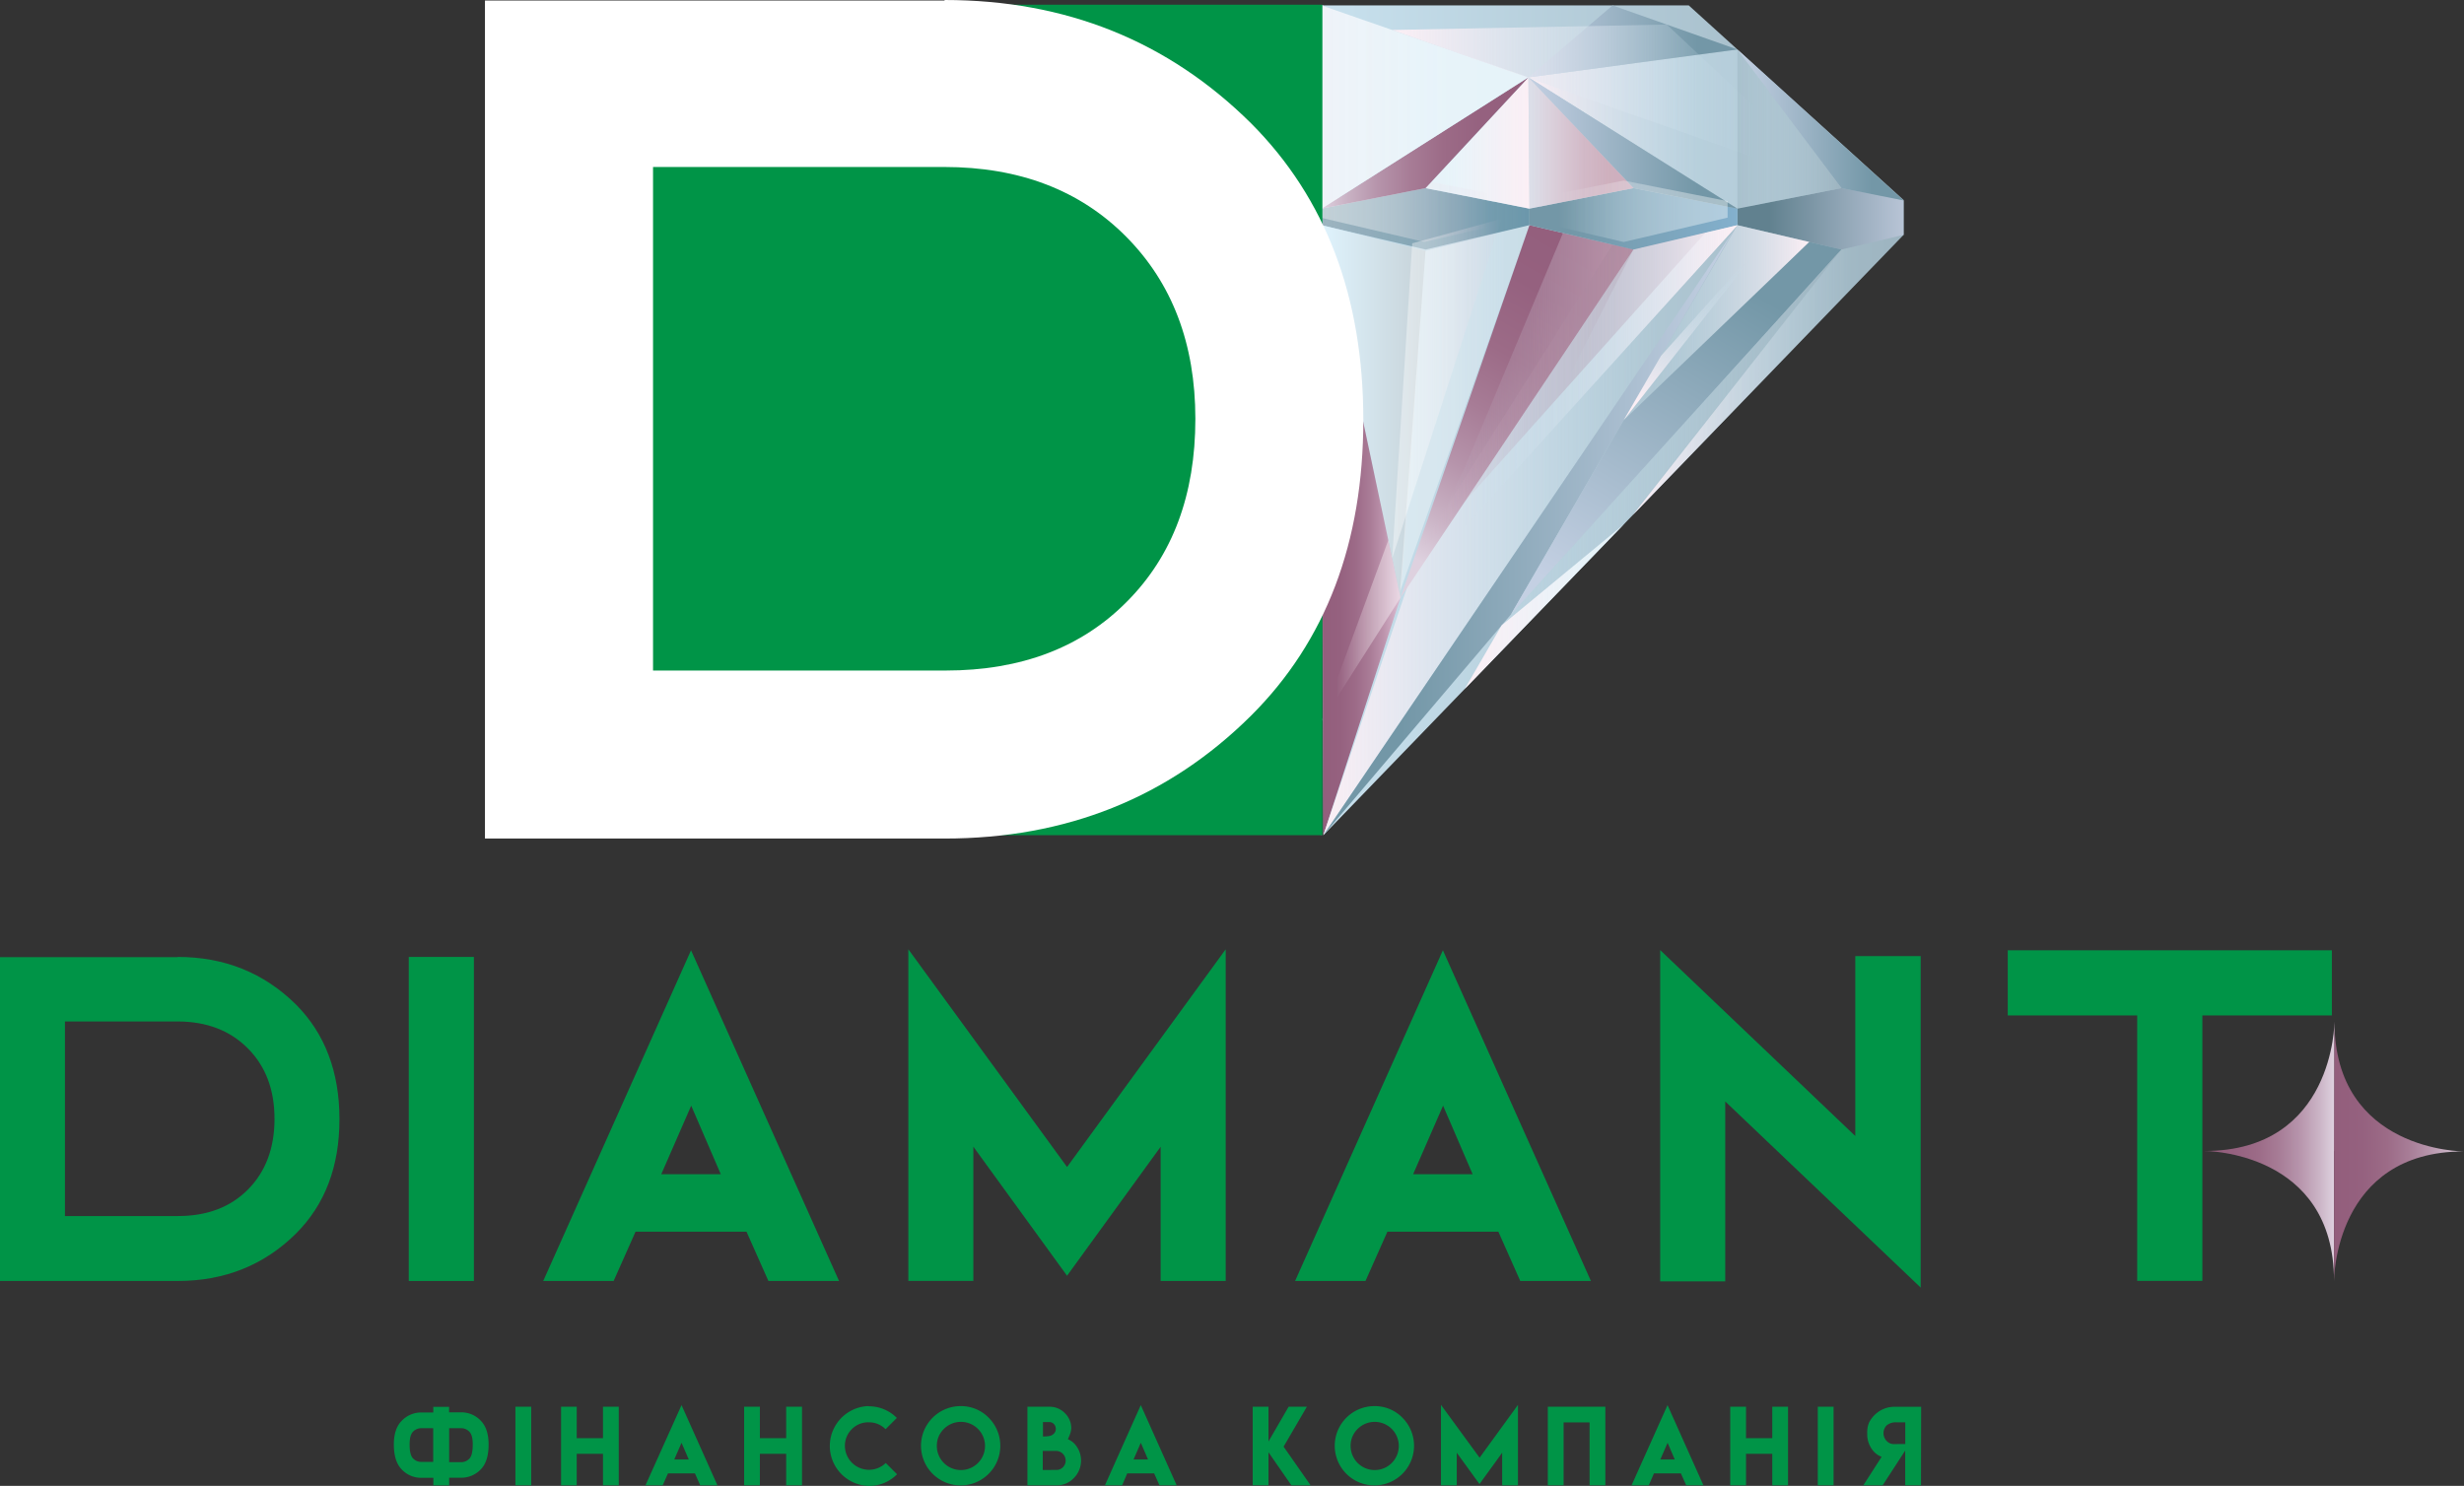 <svg xmlns="http://www.w3.org/2000/svg" xmlns:xlink="http://www.w3.org/1999/xlink" viewBox="0 0 715.84 431.76"><rect x="0" y="0" width="715.84" height="431.76" fill="#333333" stroke="none"/><defs><style>.cls-1{isolation:isolate;}.cls-2{fill:url(#Безымянный_градиент_21);}.cls-3{fill:#dbdfe9;}.cls-4{fill:#dbdfec;}.cls-16,.cls-24,.cls-29,.cls-31,.cls-38,.cls-47,.cls-5,.cls-61,.cls-63{opacity:0.38;}.cls-5{fill:url(#Безымянный_градиент_5);}.cls-6{fill:url(#Безымянный_градиент_10);}.cls-7{fill:url(#Безымянный_градиент_18);}.cls-8{fill:url(#Безымянный_градиент_25);}.cls-9{fill:url(#Безымянный_градиент_24);}.cls-10{fill:url(#Безымянный_градиент_4);}.cls-11{fill:url(#Безымянный_градиент_11);}.cls-12{fill:url(#Безымянный_градиент_11-2);}.cls-13{fill:#afa7b9;}.cls-14,.cls-17,.cls-45,.cls-48{opacity:0.39;}.cls-14{fill:url(#Безымянный_градиент_11-3);}.cls-15,.cls-46{opacity:0.4;}.cls-15{fill:url(#Безымянный_градиент_5-2);}.cls-16{fill:url(#Безымянный_градиент_5-3);}.cls-17{fill:url(#Безымянный_градиент_13);}.cls-18{fill:url(#Безымянный_градиент_11-4);}.cls-19{fill:url(#Безымянный_градиент_3);}.cls-20{fill:url(#Безымянный_градиент_3-2);}.cls-21{fill:url(#Безымянный_градиент_24-2);}.cls-22{fill:url(#Безымянный_градиент_24-3);}.cls-23{fill:url(#Безымянный_градиент_23);}.cls-24{fill:url(#Безымянный_градиент_22);}.cls-25{fill:url(#Безымянный_градиент_9);}.cls-26{fill:url(#Безымянный_градиент_8);}.cls-27{fill:url(#Безымянный_градиент_8-2);}.cls-28{fill:url(#Безымянный_градиент_7);}.cls-29{fill:url(#Безымянный_градиент_5-4);}.cls-30{fill:url(#Безымянный_градиент_2);}.cls-31{fill:url(#Безымянный_градиент_5-5);}.cls-32{fill:url(#Безымянный_градиент_4-2);}.cls-33{fill:url(#Безымянный_градиент_11-5);}.cls-34{fill:url(#Безымянный_градиент_21-2);}.cls-35{fill:url(#Безымянный_градиент_20);}.cls-36{fill:url(#Безымянный_градиент_19);}.cls-37{fill:url(#Безымянный_градиент_18-2);}.cls-38{fill:url(#Безымянный_градиент_17);}.cls-39{fill:url(#Безымянный_градиент_16);}.cls-40{fill:url(#Безымянный_градиент_3-3);}.cls-41{fill:url(#Безымянный_градиент_4-3);}.cls-42{fill:url(#Безымянный_градиент_11-6);}.cls-43{fill:url(#Безымянный_градиент_11-7);}.cls-44{fill:url(#Безымянный_градиент_8-3);}.cls-45{fill:url(#Безымянный_градиент_11-8);}.cls-46{fill:url(#Безымянный_градиент_15);}.cls-47{fill:url(#Безымянный_градиент_14);}.cls-48{fill:url(#Безымянный_градиент_13-2);}.cls-49{fill:url(#Безымянный_градиент_12);}.cls-50{fill:url(#Безымянный_градиент_11-9);}.cls-51{fill:url(#Безымянный_градиент_3-4);}.cls-52{fill:url(#Безымянный_градиент_8-4);}.cls-53{fill:url(#Безымянный_градиент_10-2);}.cls-54{fill:url(#Безымянный_градиент_3-5);}.cls-55{fill:url(#Безымянный_градиент_8-5);}.cls-56{fill:url(#Безымянный_градиент_10-3);}.cls-57{fill:url(#Безымянный_градиент_9-2);}.cls-58{fill:url(#Безымянный_градиент_8-6);}.cls-59{fill:url(#Безымянный_градиент_8-7);}.cls-60{fill:url(#Безымянный_градиент_7-2);}.cls-61{fill:url(#Безымянный_градиент_6);}.cls-62{fill:url(#Безымянный_градиент_2-2);}.cls-63{fill:url(#Безымянный_градиент_5-6);}.cls-64{fill:url(#Безымянный_градиент_4-4);}.cls-65{fill:url(#Безымянный_градиент_2-3);}.cls-66{fill:url(#Безымянный_градиент_3-6);}.cls-67{fill:url(#Безымянный_градиент_2-4);}.cls-68,.cls-71{fill:#009447;}.cls-68,.cls-70{mix-blend-mode:multiply;}.cls-69{fill:#fff;}.cls-72{fill:url(#Безымянный_градиент_4-5);}.cls-73{fill:url(#Безымянный_градиент_4-6);}</style><linearGradient id="Безымянный_градиент_21" x1="215.3" y1="122.13" x2="384.39" y2="122.13" gradientUnits="userSpaceOnUse"><stop offset="0" stop-color="#9db4c0"/><stop offset="1" stop-color="#c8e1ee"/></linearGradient><linearGradient id="Безымянный_градиент_5" x1="215.3" y1="61.4" x2="263.57" y2="61.4" gradientUnits="userSpaceOnUse"><stop offset="0.19" stop-color="#dcbdd2" stop-opacity="0"/><stop offset="0.24" stop-color="#e1c6d8" stop-opacity="0.14"/><stop offset="0.32" stop-color="#e8d3e1" stop-opacity="0.34"/><stop offset="0.41" stop-color="#eedfe9" stop-opacity="0.52"/><stop offset="0.49" stop-color="#f3e9f0" stop-opacity="0.67"/><stop offset="0.58" stop-color="#f8f1f5" stop-opacity="0.79"/><stop offset="0.67" stop-color="#fbf7fa" stop-opacity="0.88"/><stop offset="0.77" stop-color="#fdfcfd" stop-opacity="0.95"/><stop offset="0.87" stop-color="#fffefe" stop-opacity="0.99"/><stop offset="1" stop-color="#fff"/></linearGradient><linearGradient id="Безымянный_градиент_10" x1="354.19" y1="119.56" x2="384.39" y2="119.56" gradientUnits="userSpaceOnUse"><stop offset="0" stop-color="#9db4c0"/><stop offset="1" stop-color="#c8e1ee" stop-opacity="0"/></linearGradient><linearGradient id="Безымянный_градиент_18" x1="323.98" y1="118.63" x2="361.57" y2="118.63" gradientUnits="userSpaceOnUse"><stop offset="0" stop-color="#c6d2d8"/><stop offset="1" stop-color="#dff3fd"/></linearGradient><linearGradient id="Безымянный_градиент_25" x1="361.46" y1="154.05" x2="384.39" y2="154.05" gradientUnits="userSpaceOnUse"><stop offset="0" stop-color="#935e7c"/><stop offset="0.24" stop-color="#95617f"/><stop offset="0.44" stop-color="#9d6b88"/><stop offset="0.62" stop-color="#aa7c97"/><stop offset="0.79" stop-color="#bd94ad"/><stop offset="0.95" stop-color="#d4b3c9"/><stop offset="1" stop-color="#dcbdd2"/></linearGradient><linearGradient id="Безымянный_градиент_24" x1="263.57" y1="154.05" x2="383.86" y2="154.05" gradientUnits="userSpaceOnUse"><stop offset="0" stop-color="#a38096"/><stop offset="0.19" stop-color="#a58298" stop-opacity="0.98"/><stop offset="0.35" stop-color="#aa899e" stop-opacity="0.92"/><stop offset="0.49" stop-color="#b494a8" stop-opacity="0.81"/><stop offset="0.63" stop-color="#c1a4b5" stop-opacity="0.67"/><stop offset="0.76" stop-color="#d2b9c7" stop-opacity="0.48"/><stop offset="0.89" stop-color="#e7d2dd" stop-opacity="0.25"/><stop offset="1" stop-color="#fdedf4" stop-opacity="0"/></linearGradient><linearGradient id="Безымянный_градиент_4" x1="306.41" y1="64.71" x2="361.48" y2="159.72" gradientUnits="userSpaceOnUse"><stop offset="0" stop-color="#935e7c"/><stop offset="0.22" stop-color="#95617f"/><stop offset="0.41" stop-color="#9c6b87"/><stop offset="0.57" stop-color="#a77c96"/><stop offset="0.73" stop-color="#b694ab"/><stop offset="0.88" stop-color="#cab3c5"/><stop offset="1" stop-color="#ded1df"/></linearGradient><linearGradient id="Безымянный_градиент_11" x1="263.57" y1="119.56" x2="361.46" y2="119.56" gradientUnits="userSpaceOnUse"><stop offset="0" stop-color="#fceff5"/><stop offset="0.81" stop-color="#c8e1ee" stop-opacity="0"/></linearGradient><linearGradient id="Безымянный_градиент_11-2" x1="242.69" y1="95.44" x2="298.56" y2="95.44" xlink:href="#Безымянный_градиент_11"/><linearGradient id="Безымянный_градиент_11-3" x1="293.78" y1="120.7" x2="361.46" y2="120.7" xlink:href="#Безымянный_градиент_11"/><linearGradient id="Безымянный_градиент_5-2" x1="354.1" y1="174.94" x2="384.48" y2="174.94" xlink:href="#Безымянный_градиент_5"/><linearGradient id="Безымянный_градиент_5-3" x1="332.06" y1="112.9" x2="363.86" y2="112.9" xlink:href="#Безымянный_градиент_5"/><linearGradient id="Безымянный_градиент_13" x1="269.24" y1="112.9" x2="357.49" y2="112.9" gradientUnits="userSpaceOnUse"><stop offset="0" stop-color="#a38096"/><stop offset="0.19" stop-color="#a48197" stop-opacity="0.98"/><stop offset="0.35" stop-color="#a8859b" stop-opacity="0.92"/><stop offset="0.49" stop-color="#ae8ba1" stop-opacity="0.81"/><stop offset="0.63" stop-color="#b694aa" stop-opacity="0.67"/><stop offset="0.76" stop-color="#c1a0b5" stop-opacity="0.48"/><stop offset="0.89" stop-color="#ceaec3" stop-opacity="0.25"/><stop offset="1" stop-color="#dcbdd2" stop-opacity="0"/></linearGradient><linearGradient id="Безымянный_градиент_11-4" x1="263.57" y1="99.01" x2="324.29" y2="99.01" xlink:href="#Безымянный_градиент_11"/><linearGradient id="Безымянный_градиент_3" x1="257.93" y1="65.07" x2="289" y2="118.67" gradientUnits="userSpaceOnUse"><stop offset="0.19" stop-color="#c8e1ee" stop-opacity="0"/><stop offset="1" stop-color="#fceff5"/></linearGradient><linearGradient id="Безымянный_градиент_3-2" x1="246.06" y1="64.61" x2="309.45" y2="173.97" xlink:href="#Безымянный_градиент_3"/><linearGradient id="Безымянный_градиент_24-2" x1="233.37" y1="127.11" x2="332.06" y2="127.11" xlink:href="#Безымянный_градиент_24"/><linearGradient id="Безымянный_градиент_24-3" x1="215.3" y1="108.94" x2="293.93" y2="108.94" xlink:href="#Безымянный_градиент_24"/><linearGradient id="Безымянный_градиент_23" x1="215.3" y1="36.3" x2="263.57" y2="36.3" gradientUnits="userSpaceOnUse"><stop offset="0" stop-color="#c9b9c8"/><stop offset="0.18" stop-color="#cabac9" stop-opacity="0.98"/><stop offset="0.32" stop-color="#ccbccb" stop-opacity="0.93"/><stop offset="0.45" stop-color="#d1c1cf" stop-opacity="0.85"/><stop offset="0.58" stop-color="#d7c7d4" stop-opacity="0.73"/><stop offset="0.7" stop-color="#dfcfdb" stop-opacity="0.58"/><stop offset="0.82" stop-color="#e9d9e3" stop-opacity="0.39"/><stop offset="0.93" stop-color="#f4e4ed" stop-opacity="0.17"/><stop offset="1" stop-color="#fdedf4" stop-opacity="0"/></linearGradient><linearGradient id="Безымянный_градиент_22" x1="233.37" y1="37.5" x2="263.57" y2="37.5" gradientUnits="userSpaceOnUse"><stop offset="0.19" stop-color="#eff9fe" stop-opacity="0.9"/><stop offset="0.28" stop-color="#f3fafe" stop-opacity="0.92"/><stop offset="0.49" stop-color="#fafdff" stop-opacity="0.97"/><stop offset="0.72" stop-color="#feffff" stop-opacity="0.99"/><stop offset="1" stop-color="#fff"/></linearGradient><linearGradient id="Безымянный_градиент_9" x1="263.57" y1="37.5" x2="324.29" y2="37.5" gradientUnits="userSpaceOnUse"><stop offset="0.19" stop-color="#c8e1ee" stop-opacity="0.4"/><stop offset="1" stop-color="#fceff5"/></linearGradient><linearGradient id="Безымянный_градиент_8" x1="263.57" y1="12.02" x2="324.29" y2="12.02" gradientUnits="userSpaceOnUse"><stop offset="0.19" stop-color="#7397a7"/><stop offset="1" stop-color="#c4d0e3"/></linearGradient><linearGradient id="Безымянный_градиент_8-2" x1="263.57" y1="41.55" x2="324.29" y2="41.55" xlink:href="#Безымянный_градиент_8"/><linearGradient id="Безымянный_градиент_7" x1="293.78" y1="41.55" x2="324.29" y2="41.55" gradientUnits="userSpaceOnUse"><stop offset="0" stop-color="#cdadbc"/><stop offset="0.26" stop-color="#cfb0be" stop-opacity="0.98"/><stop offset="0.48" stop-color="#d5b8c6" stop-opacity="0.92"/><stop offset="0.67" stop-color="#e0c6d2" stop-opacity="0.81"/><stop offset="0.86" stop-color="#eed9e3" stop-opacity="0.66"/><stop offset="1" stop-color="#fdedf4" stop-opacity="0.5"/></linearGradient><linearGradient id="Безымянный_градиент_5-4" x1="266.42" y1="61.4" x2="326.83" y2="61.4" xlink:href="#Безымянный_градиент_5"/><linearGradient id="Безымянный_градиент_2" x1="323.98" y1="41.55" x2="354.19" y2="41.55" gradientUnits="userSpaceOnUse"><stop offset="0" stop-color="#fceff5"/><stop offset="0.81" stop-color="#ebf7fc" stop-opacity="0.9"/></linearGradient><linearGradient id="Безымянный_градиент_5-5" x1="324.29" y1="61.4" x2="384.7" y2="61.4" xlink:href="#Безымянный_градиент_5"/><linearGradient id="Безымянный_градиент_4-2" x1="324.29" y1="41.55" x2="384.39" y2="41.55" xlink:href="#Безымянный_градиент_4"/><linearGradient id="Безымянный_градиент_11-5" x1="233.37" y1="30.89" x2="363.86" y2="30.89" xlink:href="#Безымянный_градиент_11"/><linearGradient id="Безымянный_градиент_21-2" x1="4406.16" y1="122.13" x2="4575.26" y2="122.13" gradientTransform="matrix(-1, 0, 0, 1, 4959.19, 0)" xlink:href="#Безымянный_градиент_21"/><linearGradient id="Безымянный_градиент_20" x1="383.93" y1="63.58" x2="444.34" y2="63.58" gradientUnits="userSpaceOnUse"><stop offset="0" stop-color="#9db4c0"/><stop offset="1" stop-color="#6391a5" stop-opacity="0.9"/></linearGradient><linearGradient id="Безымянный_градиент_19" x1="504.75" y1="63.58" x2="553.03" y2="63.58" gradientUnits="userSpaceOnUse"><stop offset="0.19" stop-color="#61818f"/><stop offset="1" stop-color="#b8c4d6"/></linearGradient><linearGradient id="Безымянный_градиент_18-2" x1="4545.05" y1="119.56" x2="4575.26" y2="119.56" gradientTransform="matrix(-1, 0, 0, 1, 4959.19, 0)" xlink:href="#Безымянный_градиент_18"/><linearGradient id="Безымянный_градиент_17" x1="4514.85" y1="118.63" x2="4552.44" y2="118.63" gradientTransform="matrix(-1, 0, 0, 1, 4959.19, 0)" gradientUnits="userSpaceOnUse"><stop offset="0.19" stop-color="#eff9fe" stop-opacity="0.8"/><stop offset="0.25" stop-color="#f1fafe" stop-opacity="0.83"/><stop offset="0.41" stop-color="#f7fcff" stop-opacity="0.9"/><stop offset="0.58" stop-color="#fcfeff" stop-opacity="0.96"/><stop offset="0.77" stop-color="#feffff" stop-opacity="0.99"/><stop offset="1" stop-color="#fff"/></linearGradient><linearGradient id="Безымянный_градиент_16" x1="4552.32" y1="154.05" x2="4575.26" y2="154.05" gradientTransform="matrix(-1, 0, 0, 1, 4959.19, 0)" gradientUnits="userSpaceOnUse"><stop offset="0" stop-color="#dcbdd2"/><stop offset="0.05" stop-color="#d4b3c9"/><stop offset="0.21" stop-color="#bd94ad"/><stop offset="0.38" stop-color="#aa7c97"/><stop offset="0.56" stop-color="#9d6b88"/><stop offset="0.76" stop-color="#95617f"/><stop offset="1" stop-color="#935e7c"/></linearGradient><linearGradient id="Безымянный_градиент_3-3" x1="4454.44" y1="154.05" x2="4574.72" y2="154.05" gradientTransform="matrix(-1, 0, 0, 1, 4959.19, 0)" xlink:href="#Безымянный_градиент_3"/><linearGradient id="Безымянный_градиент_4-3" x1="4497.28" y1="64.71" x2="4552.34" y2="159.72" gradientTransform="matrix(-1, 0, 0, 1, 4959.19, 0)" xlink:href="#Безымянный_градиент_4"/><linearGradient id="Безымянный_градиент_11-6" x1="4454.44" y1="119.56" x2="4552.32" y2="119.56" gradientTransform="matrix(-1, 0, 0, 1, 4959.19, 0)" xlink:href="#Безымянный_градиент_11"/><linearGradient id="Безымянный_градиент_11-7" x1="4433.56" y1="95.44" x2="4489.43" y2="95.44" gradientTransform="matrix(-1, 0, 0, 1, 4959.19, 0)" xlink:href="#Безымянный_градиент_11"/><linearGradient id="Безымянный_градиент_8-3" x1="384.47" y1="154.9" x2="503.6" y2="154.9" xlink:href="#Безымянный_градиент_8"/><linearGradient id="Безымянный_градиент_11-8" x1="4484.64" y1="120.7" x2="4552.32" y2="120.7" gradientTransform="matrix(-1, 0, 0, 1, 4959.19, 0)" xlink:href="#Безымянный_градиент_11"/><linearGradient id="Безымянный_градиент_15" x1="4552.32" y1="183.41" x2="4575.35" y2="183.41" gradientTransform="matrix(-1, 0, 0, 1, 4959.19, 0)" gradientUnits="userSpaceOnUse"><stop offset="0" stop-color="#fff"/><stop offset="0.13" stop-color="#fffefe" stop-opacity="0.99"/><stop offset="0.23" stop-color="#fdfcfd" stop-opacity="0.95"/><stop offset="0.33" stop-color="#fbf7fa" stop-opacity="0.88"/><stop offset="0.42" stop-color="#f8f1f5" stop-opacity="0.79"/><stop offset="0.51" stop-color="#f3e9f0" stop-opacity="0.67"/><stop offset="0.59" stop-color="#eedfe9" stop-opacity="0.52"/><stop offset="0.68" stop-color="#e8d3e1" stop-opacity="0.34"/><stop offset="0.76" stop-color="#e1c6d8" stop-opacity="0.14"/><stop offset="0.81" stop-color="#dcbdd2" stop-opacity="0"/></linearGradient><linearGradient id="Безымянный_градиент_14" x1="4522.93" y1="112.9" x2="4554.73" y2="112.9" gradientTransform="matrix(-1, 0, 0, 1, 4959.19, 0)" gradientUnits="userSpaceOnUse"><stop offset="0" stop-color="#dcbdd2" stop-opacity="0"/><stop offset="0.06" stop-color="#e1c6d8" stop-opacity="0.14"/><stop offset="0.16" stop-color="#e8d3e1" stop-opacity="0.34"/><stop offset="0.26" stop-color="#eedfe9" stop-opacity="0.52"/><stop offset="0.37" stop-color="#f3e9f0" stop-opacity="0.67"/><stop offset="0.48" stop-color="#f8f1f5" stop-opacity="0.79"/><stop offset="0.59" stop-color="#fbf7fa" stop-opacity="0.88"/><stop offset="0.71" stop-color="#fdfcfd" stop-opacity="0.95"/><stop offset="0.84" stop-color="#fffefe" stop-opacity="0.99"/><stop offset="1" stop-color="#fff"/></linearGradient><linearGradient id="Безымянный_градиент_13-2" x1="4460.11" y1="112.9" x2="4548.35" y2="112.9" gradientTransform="matrix(-1, 0, 0, 1, 4959.19, 0)" xlink:href="#Безымянный_градиент_13"/><linearGradient id="Безымянный_градиент_12" x1="444.34" y1="63.58" x2="504.75" y2="63.58" gradientUnits="userSpaceOnUse"><stop offset="0.19" stop-color="#7397a7"/><stop offset="1" stop-color="#83b0cd"/></linearGradient><linearGradient id="Безымянный_градиент_11-9" x1="4454.44" y1="99.01" x2="4515.16" y2="99.01" gradientTransform="matrix(-1, 0, 0, 1, 4959.19, 0)" xlink:href="#Безымянный_градиент_11"/><linearGradient id="Безымянный_градиент_3-4" x1="4448.8" y1="65.07" x2="4479.87" y2="118.67" gradientTransform="matrix(-1, 0, 0, 1, 4959.19, 0)" xlink:href="#Безымянный_градиент_3"/><linearGradient id="Безымянный_градиент_8-4" x1="4436.93" y1="64.61" x2="4500.31" y2="173.97" gradientTransform="matrix(-1, 0, 0, 1, 4959.19, 0)" xlink:href="#Безымянный_градиент_8"/><linearGradient id="Безымянный_градиент_10-2" x1="4424.23" y1="127.11" x2="4522.93" y2="127.11" gradientTransform="matrix(-1, 0, 0, 1, 4959.19, 0)" xlink:href="#Безымянный_градиент_10"/><linearGradient id="Безымянный_градиент_3-5" x1="4406.16" y1="108.94" x2="4484.8" y2="108.94" gradientTransform="matrix(-1, 0, 0, 1, 4959.19, 0)" xlink:href="#Безымянный_градиент_3"/><linearGradient id="Безымянный_градиент_8-5" x1="4406.16" y1="36.3" x2="4454.44" y2="36.3" gradientTransform="matrix(-1, 0, 0, 1, 4959.19, 0)" xlink:href="#Безымянный_градиент_8"/><linearGradient id="Безымянный_градиент_10-3" x1="4424.23" y1="37.5" x2="4454.44" y2="37.5" gradientTransform="matrix(-1, 0, 0, 1, 4959.19, 0)" xlink:href="#Безымянный_градиент_10"/><linearGradient id="Безымянный_градиент_9-2" x1="4454.44" y1="37.5" x2="4515.16" y2="37.5" gradientTransform="matrix(-1, 0, 0, 1, 4959.19, 0)" xlink:href="#Безымянный_градиент_9"/><linearGradient id="Безымянный_градиент_8-6" x1="4454.44" y1="12.02" x2="4515.16" y2="12.02" gradientTransform="matrix(-1, 0, 0, 1, 4959.19, 0)" xlink:href="#Безымянный_градиент_8"/><linearGradient id="Безымянный_градиент_8-7" x1="4454.44" y1="41.55" x2="4515.16" y2="41.55" gradientTransform="matrix(-1, 0, 0, 1, 4959.19, 0)" xlink:href="#Безымянный_градиент_8"/><linearGradient id="Безымянный_градиент_7-2" x1="4484.64" y1="41.55" x2="4515.16" y2="41.55" gradientTransform="matrix(-1, 0, 0, 1, 4959.19, 0)" xlink:href="#Безымянный_градиент_7"/><linearGradient id="Безымянный_градиент_6" x1="4457.29" y1="61.4" x2="4517.7" y2="61.4" gradientTransform="matrix(-1, 0, 0, 1, 4959.19, 0)" gradientUnits="userSpaceOnUse"><stop offset="0" stop-color="#fff"/><stop offset="0.13" stop-color="#fff" stop-opacity="0.99"/><stop offset="0.23" stop-color="#feffff" stop-opacity="0.95"/><stop offset="0.33" stop-color="#fdfeff" stop-opacity="0.88"/><stop offset="0.42" stop-color="#fcfeff" stop-opacity="0.79"/><stop offset="0.51" stop-color="#fafdff" stop-opacity="0.67"/><stop offset="0.59" stop-color="#f7fcff" stop-opacity="0.52"/><stop offset="0.68" stop-color="#f4fbfe" stop-opacity="0.34"/><stop offset="0.76" stop-color="#f1fafe" stop-opacity="0.14"/><stop offset="0.81" stop-color="#eff9fe" stop-opacity="0"/></linearGradient><linearGradient id="Безымянный_градиент_2-2" x1="4514.85" y1="41.55" x2="4545.05" y2="41.55" gradientTransform="matrix(-1, 0, 0, 1, 4959.19, 0)" xlink:href="#Безымянный_градиент_2"/><linearGradient id="Безымянный_градиент_5-6" x1="4515.16" y1="61.4" x2="4575.57" y2="61.4" gradientTransform="matrix(-1, 0, 0, 1, 4959.19, 0)" xlink:href="#Безымянный_градиент_5"/><linearGradient id="Безымянный_градиент_4-4" x1="4515.16" y1="41.55" x2="4575.26" y2="41.55" gradientTransform="matrix(-1, 0, 0, 1, 4959.19, 0)" xlink:href="#Безымянный_градиент_4"/><linearGradient id="Безымянный_градиент_2-3" x1="324.29" y1="31.1" x2="444.03" y2="31.1" xlink:href="#Безымянный_градиент_2"/><linearGradient id="Безымянный_градиент_3-6" x1="4424.23" y1="30.89" x2="4554.73" y2="30.89" gradientTransform="matrix(-1, 0, 0, 1, 4959.19, 0)" xlink:href="#Безымянный_градиент_3"/><linearGradient id="Безымянный_градиент_2-4" x1="425.55" y1="176.29" x2="471.7" y2="176.29" xlink:href="#Безымянный_градиент_2"/><linearGradient id="Безымянный_градиент_4-5" x1="640.43" y1="334.57" x2="678.2" y2="334.57" xlink:href="#Безымянный_градиент_4"/><linearGradient id="Безымянный_градиент_4-6" x1="678.08" y1="334.45" x2="715.84" y2="334.45" xlink:href="#Безымянный_градиент_4"/></defs><title>Ресурс 12</title><g class="cls-1"><g id="Слой_2" data-name="Слой 2"><g id="Слой_1-2" data-name="Слой 1"><polygon class="cls-2" points="384.39 1.57 383.86 242.68 215.3 68.25 215.3 58.12 277.71 1.57 384.39 1.57"/><polygon class="cls-3" points="354.19 54.66 323.98 60.63 323.98 65.43 354.19 72.51 384.39 65.43 384.39 60.63 354.19 54.66"/><polygon class="cls-4" points="233.37 54.66 215.3 58.23 215.3 68.25 233.37 72.51 263.57 65.43 263.57 60.63 233.37 54.66"/><polygon class="cls-5" points="233.37 52.47 215.3 56.04 215.3 66.06 233.37 70.32 263.57 63.24 263.57 58.44 233.37 52.47"/><polygon class="cls-6" points="354.19 72.89 384.39 65.43 361.46 173.69 354.19 72.89"/><polygon class="cls-7" points="323.98 65.43 361.57 171.82 354.19 72.89 323.98 65.43"/><polygon class="cls-8" points="361.46 173.69 384.39 65.43 383.86 242.68 361.46 173.69"/><polygon class="cls-9" points="263.57 65.43 383.86 242.68 323.98 65.43 293.78 72.51 263.57 65.43"/><polygon class="cls-10" points="293.78 72.51 361.46 173.69 323.98 65.43 293.78 72.51"/><polygon class="cls-11" points="263.57 65.43 361.46 173.69 293.78 72.51 263.57 65.43"/><polygon class="cls-12" points="242.69 70.32 298.56 125.45 263.57 65.43 242.69 70.32"/><polygon class="cls-13" points="264.72 67.12 329.35 178.51 383.86 242.68 264.72 67.12"/><polygon class="cls-14" points="342.78 135.83 314.25 67.71 293.78 72.51 361.46 173.69 342.78 135.83"/><polygon class="cls-15" points="358.75 140.02 384.48 209.85 354.1 161 358.75 140.02"/><polygon class="cls-16" points="363.86 162.22 358.05 70.7 332.06 63.58 363.86 162.22"/><polygon class="cls-17" points="357.49 162.22 299.84 71.09 269.24 63.58 357.49 162.22"/><polygon class="cls-4" points="293.78 54.66 263.57 60.63 263.57 65.43 293.78 72.51 323.98 65.43 323.98 60.63 293.78 54.66"/><polygon class="cls-18" points="263.57 65.43 293.78 72.51 324.29 132.59 263.57 65.43"/><polygon class="cls-19" points="296.63 122.13 253.84 67.71 285.75 103.37 296.63 122.13"/><polygon class="cls-20" points="242.69 70.32 296.63 122.13 329.35 178.51 233.37 72.51 242.69 70.32"/><polygon class="cls-21" points="233.37 72.51 296.63 152.41 332.06 181.7 233.37 72.51"/><polygon class="cls-22" points="215.3 68.25 233.37 72.51 293.93 149.62 215.3 68.25"/><polygon class="cls-23" points="215.3 58.23 233.37 54.66 263.57 14.38 215.3 58.23"/><polygon class="cls-24" points="233.37 54.66 263.57 14.38 263.57 60.63 233.37 54.66"/><polygon class="cls-25" points="263.57 60.63 263.57 14.38 324.29 22.48 263.57 60.63"/><polygon class="cls-26" points="263.57 14.38 299.84 1.57 324.29 22.48 263.57 14.38"/><polygon class="cls-27" points="263.57 60.63 324.29 22.48 293.78 54.66 263.57 60.63"/><polygon class="cls-28" points="324.29 22.48 293.78 54.66 323.98 60.63 324.29 22.48"/><polygon class="cls-29" points="296.63 52.47 266.42 58.44 266.42 63.24 296.63 70.32 326.83 63.24 326.83 58.44 296.63 52.47"/><polygon class="cls-30" points="324.29 22.48 323.98 60.63 354.19 54.66 324.29 22.48"/><polygon class="cls-31" points="354.5 52.47 324.29 58.44 324.29 63.24 354.5 70.32 384.7 63.24 384.7 58.44 354.5 52.47"/><polygon class="cls-32" points="324.29 22.48 354.19 54.66 384.39 60.63 324.29 22.48"/><polygon class="cls-33" points="233.37 54.66 284.1 7.13 363.86 8.71 233.37 54.66"/><polygon class="cls-34" points="383.93 1.57 384.47 242.68 553.03 68.25 553.03 58.12 490.62 1.57 383.93 1.57"/><polygon class="cls-35" points="414.14 54.66 444.34 60.63 444.34 65.43 414.14 72.51 383.93 65.43 383.93 60.63 414.14 54.66"/><polygon class="cls-36" points="534.96 54.66 553.03 58.23 553.03 68.25 534.96 72.51 504.75 65.43 504.75 60.63 534.96 54.66"/><polygon class="cls-37" points="414.14 72.89 383.93 65.43 406.87 173.69 414.14 72.89"/><polygon class="cls-38" points="444.34 65.43 406.75 171.82 414.14 72.89 444.34 65.43"/><polygon class="cls-39" points="406.87 173.69 383.93 65.43 384.47 242.68 406.87 173.69"/><polygon class="cls-40" points="504.75 65.43 384.47 242.68 444.34 65.43 474.55 72.51 504.75 65.43"/><polygon class="cls-41" points="474.55 72.51 406.87 173.69 444.34 65.43 474.55 72.51"/><polygon class="cls-42" points="504.75 65.43 406.87 173.69 474.55 72.51 504.75 65.43"/><polygon class="cls-43" points="525.63 70.32 469.76 125.45 504.75 65.43 525.63 70.32"/><polygon class="cls-44" points="503.6 67.12 438.98 178.51 384.47 242.68 503.6 67.12"/><polygon class="cls-45" points="425.55 135.83 454.07 67.71 474.55 72.51 406.87 173.69 425.55 135.83"/><polygon class="cls-46" points="403.33 156.98 383.84 209.85 406.87 173.69 403.33 156.98"/><polygon class="cls-47" points="404.46 162.22 410.28 70.7 436.26 63.58 404.46 162.22"/><polygon class="cls-48" points="410.84 162.22 468.48 71.09 499.08 63.58 410.84 162.22"/><polygon class="cls-49" points="474.55 54.66 504.75 60.63 504.75 65.43 474.55 72.51 444.34 65.43 444.34 60.63 474.55 54.66"/><polygon class="cls-50" points="504.75 65.43 474.55 72.51 444.03 132.59 504.75 65.43"/><polygon class="cls-51" points="471.7 122.13 514.48 67.71 482.57 103.37 471.7 122.13"/><polygon class="cls-52" points="525.63 70.32 471.7 122.13 438.98 178.51 534.96 72.51 525.63 70.32"/><polygon class="cls-53" points="534.96 72.51 471.7 152.41 436.26 181.7 534.96 72.51"/><polygon class="cls-54" points="553.03 68.25 534.96 72.51 474.39 149.62 553.03 68.25"/><polygon class="cls-55" points="553.03 58.23 534.96 54.66 504.75 14.38 553.03 58.23"/><polygon class="cls-56" points="534.96 54.66 504.75 14.38 504.75 60.63 534.96 54.66"/><polygon class="cls-57" points="504.75 60.63 504.75 14.38 444.03 22.48 504.75 60.63"/><polygon class="cls-58" points="504.75 14.38 468.48 1.57 444.03 22.48 504.75 14.38"/><polygon class="cls-59" points="504.75 60.63 444.03 22.48 474.55 54.66 504.75 60.63"/><polygon class="cls-60" points="444.03 22.48 474.55 54.66 444.34 60.63 444.03 22.48"/><polygon class="cls-61" points="471.7 52.47 501.9 58.44 501.9 63.24 471.7 70.32 441.49 63.24 441.49 58.44 471.7 52.47"/><polygon class="cls-62" points="444.03 22.48 444.34 60.63 414.14 54.66 444.03 22.48"/><polygon class="cls-63" points="413.83 52.47 444.03 58.44 444.03 63.24 413.83 70.32 383.62 63.24 383.62 58.44 413.83 52.47"/><polygon class="cls-64" points="444.03 22.48 414.14 54.66 383.93 60.63 444.03 22.48"/><polygon class="cls-65" points="384.39 60.34 444.03 22.48 384.39 1.73 384.39 1.57 384.16 1.65 383.93 1.57 383.93 1.73 324.29 22.48 383.93 60.34 383.93 60.63 384.16 60.48 384.39 60.63 384.39 60.34"/><polygon class="cls-66" points="534.96 54.66 484.22 7.13 404.46 8.71 534.96 54.66"/><polygon class="cls-67" points="425.55 200.17 436.26 181.7 471.7 152.41 425.55 200.17"/><rect class="cls-68" x="142.87" y="1.37" width="241.31" height="241.31"/><path class="cls-69" d="M274.42,0V.15H140.89V243.66H274.42q53.06,0,89-35.67,32.66-32.51,32.65-86T363.45,35.82Q327.32,0,274.42,0Zm53.06,174.73q-19.82,20.11-52.76,20.11h-85V48.52h84.55q32.81,0,52.9,20.25t20.11,52.91Q347.28,154.79,327.48,174.73Z"/><path class="cls-68" d="M51.6,278.06Q72,278.06,86,291.9q12.61,12.68,12.62,33.3T86,358.43q-13.9,13.79-34.4,13.79H0v-94.1H51.6ZM72,304.63q-7.77-7.81-20.44-7.82H18.87v56.54H51.72q12.72,0,20.38-7.77t7.65-20.5Q79.75,312.4,72,304.63Z"/><path class="cls-68" d="M118.76,278.06h18.92v94.16H118.76Z"/><polygon class="cls-68" points="677.45 276.13 583.29 276.13 583.29 295.06 620.9 295.06 620.9 372.19 639.83 372.19 639.83 295.06 677.45 295.06 677.45 276.13"/><path class="cls-68" d="M200.76,276.13l43,96.09H223.24l-6.36-14.31H184.63l-6.36,14.31H157.82Zm8.64,65.07-8.59-19.92-8.7,19.92Z"/><path class="cls-68" d="M310,339.1l46.09-63.26v96.38H337.19v-39L310,370.7l-27.22-37.5v39H263.89V275.84Z"/><path class="cls-68" d="M419.19,276.13l43,96.09H441.67l-6.36-14.31H403.06l-6.36,14.31H376.25Zm8.64,65.07-8.59-19.92-8.7,19.92Z"/><path class="cls-68" d="M539,330.1V277.83h19v96.31l-56.78-54.08v52.27H482.32V276.07Z"/><g class="cls-70"><path class="cls-71" d="M130.47,410.39h3.45a7.72,7.72,0,0,1,5.67,2.34c1.57,1.56,2.36,3.89,2.36,7q0,5-2.36,7.32a7.79,7.79,0,0,1-5.67,2.34h-3.43v2.24H125.9v-2.22h-3.45a7.68,7.68,0,0,1-5.66-2.34q-2.37-2.35-2.37-7.36c0-3.09.79-5.41,2.37-6.94a7.75,7.75,0,0,1,5.66-2.34h3.43v-1.63h4.59ZM120,423.79a3.29,3.29,0,0,0,2.42,1h3.43V415h-3.43a3.31,3.31,0,0,0-2.42,1q-1,1-1,3.72Q119,422.77,120,423.79ZM136.34,416a3.28,3.28,0,0,0-2.42-1h-3.43v9.87l3.43,0a3.31,3.31,0,0,0,2.42-1q1-1,1-4.11C137.36,417.89,137,416.65,136.34,416Z"/><path class="cls-71" d="M149.74,408.76h4.59V431.6h-4.59Z"/><path class="cls-71" d="M167.55,408.76v9.14h7.63v-9.14h4.58V431.6h-4.58v-9.15h-7.63v9.15H163V408.76Z"/><path class="cls-71" d="M198,408.29l10.43,23.31h-5l-1.54-3.47h-7.83l-1.54,3.47h-5Zm2.1,15.79L198,419.24l-2.11,4.84Z"/><path class="cls-71" d="M220.76,408.76v9.14h7.64v-9.14H233V431.6H228.4v-9.15h-7.64v9.15h-4.58V408.76Z"/><path class="cls-71" d="M252.34,431.76a11.6,11.6,0,0,1,0-23.19v.06a11.45,11.45,0,0,1,8.21,3.39l-3.27,3.27a6.77,6.77,0,0,0-4.92-2,6.63,6.63,0,0,0-4.9,2,6.77,6.77,0,0,0-2,4.92,7,7,0,0,0,11.87,4.9l3.28,3.27A11.26,11.26,0,0,1,252.34,431.76Z"/><path class="cls-71" d="M287.28,412a11.52,11.52,0,1,1-8.19-3.42A11.21,11.21,0,0,1,287.28,412Zm-13.11,3.26a6.77,6.77,0,0,0-2,4.92,7,7,0,1,0,2-4.92Z"/><path class="cls-71" d="M310.86,416.72a10.06,10.06,0,0,1-.63,1.45,7.69,7.69,0,0,1,.92.52,5.64,5.64,0,0,1,.83.64,7.21,7.21,0,0,1,0,10.15,6.81,6.81,0,0,1-5,2.12h-8.49V408.76h6.38a6.13,6.13,0,0,1,4.53,1.9,6,6,0,0,1,1.82,4.35A5.59,5.59,0,0,1,310.86,416.72Zm-4.67-2.92a1.86,1.86,0,0,0-1.36-.58H303v4.18c.4,0,1,0,1.71-.11a2.34,2.34,0,0,0,1.42-.67,1.89,1.89,0,0,0,.6-1.43A2,2,0,0,0,306.19,413.8Zm.75,13.32a2.53,2.53,0,0,0,1.88-.8,2.67,2.67,0,0,0,.77-1.92,2.82,2.82,0,0,0-2.65-2.8c-.55,0-1.2,0-2,0h-2v5.54Z"/><path class="cls-71" d="M331.42,408.29l10.43,23.31h-5l-1.55-3.47h-7.82L326,431.6H321Zm2.1,15.79-2.09-4.84-2.11,4.84Z"/><path class="cls-71" d="M368.52,408.76v10.1l5.85-10.1h5.3l-6.76,11.6,7.85,11.24h-5.58L368.52,422v9.58h-4.58V408.76Z"/><path class="cls-71" d="M407.48,412a11.52,11.52,0,1,1-8.19-3.42A11.18,11.18,0,0,1,407.48,412Zm-13.1,3.26a6.77,6.77,0,0,0-2,4.92,7,7,0,1,0,2-4.92Z"/><path class="cls-71" d="M429.85,423.57,441,408.22V431.6h-4.59v-9.47l-6.59,9.1-6.6-9.1v9.47h-4.59V408.22Z"/><path class="cls-71" d="M454.26,413.32V431.6h-4.59V408.76h16.72V431.6H461.8V413.32Z"/><path class="cls-71" d="M484.45,408.29l10.43,23.31h-5l-1.55-3.47h-7.82L479,431.6h-5Zm2.1,15.79-2.08-4.84-2.11,4.84Z"/><path class="cls-71" d="M507.25,408.76v9.14h7.63v-9.14h4.58V431.6h-4.58v-9.15h-7.63v9.15h-4.58V408.76Z"/><path class="cls-71" d="M528.1,408.76h4.59V431.6H528.1Z"/><path class="cls-71" d="M558.09,431.6H553.5V421.5l-6.56,10.1h-5.61l5.31-8.28a5.89,5.89,0,0,1-2.73-2.11,7.42,7.42,0,0,1-1.45-4.35v-.59a7.23,7.23,0,0,1,.58-3,8.46,8.46,0,0,1,1.63-2.17,8.15,8.15,0,0,1,6-2.32h7.46Zm-6.34-12v0h1.77v-6.3h-2.58a4,4,0,0,0-2.84.9,3.12,3.12,0,0,0-.9,2.2,3.22,3.22,0,0,0,.88,2.27,2.82,2.82,0,0,0,2.13.95Z"/></g><path class="cls-72" d="M640.43,334.45h.12s37.53,0,37.53,37.77V334.45h.12V296.92S678.2,334.45,640.43,334.45Z"/><path class="cls-73" d="M715.73,334.57s-37.53,0-37.53-37.76l-.12,37.76h0V372.1s0-37.53,37.76-37.53Z"/></g></g></g></svg>